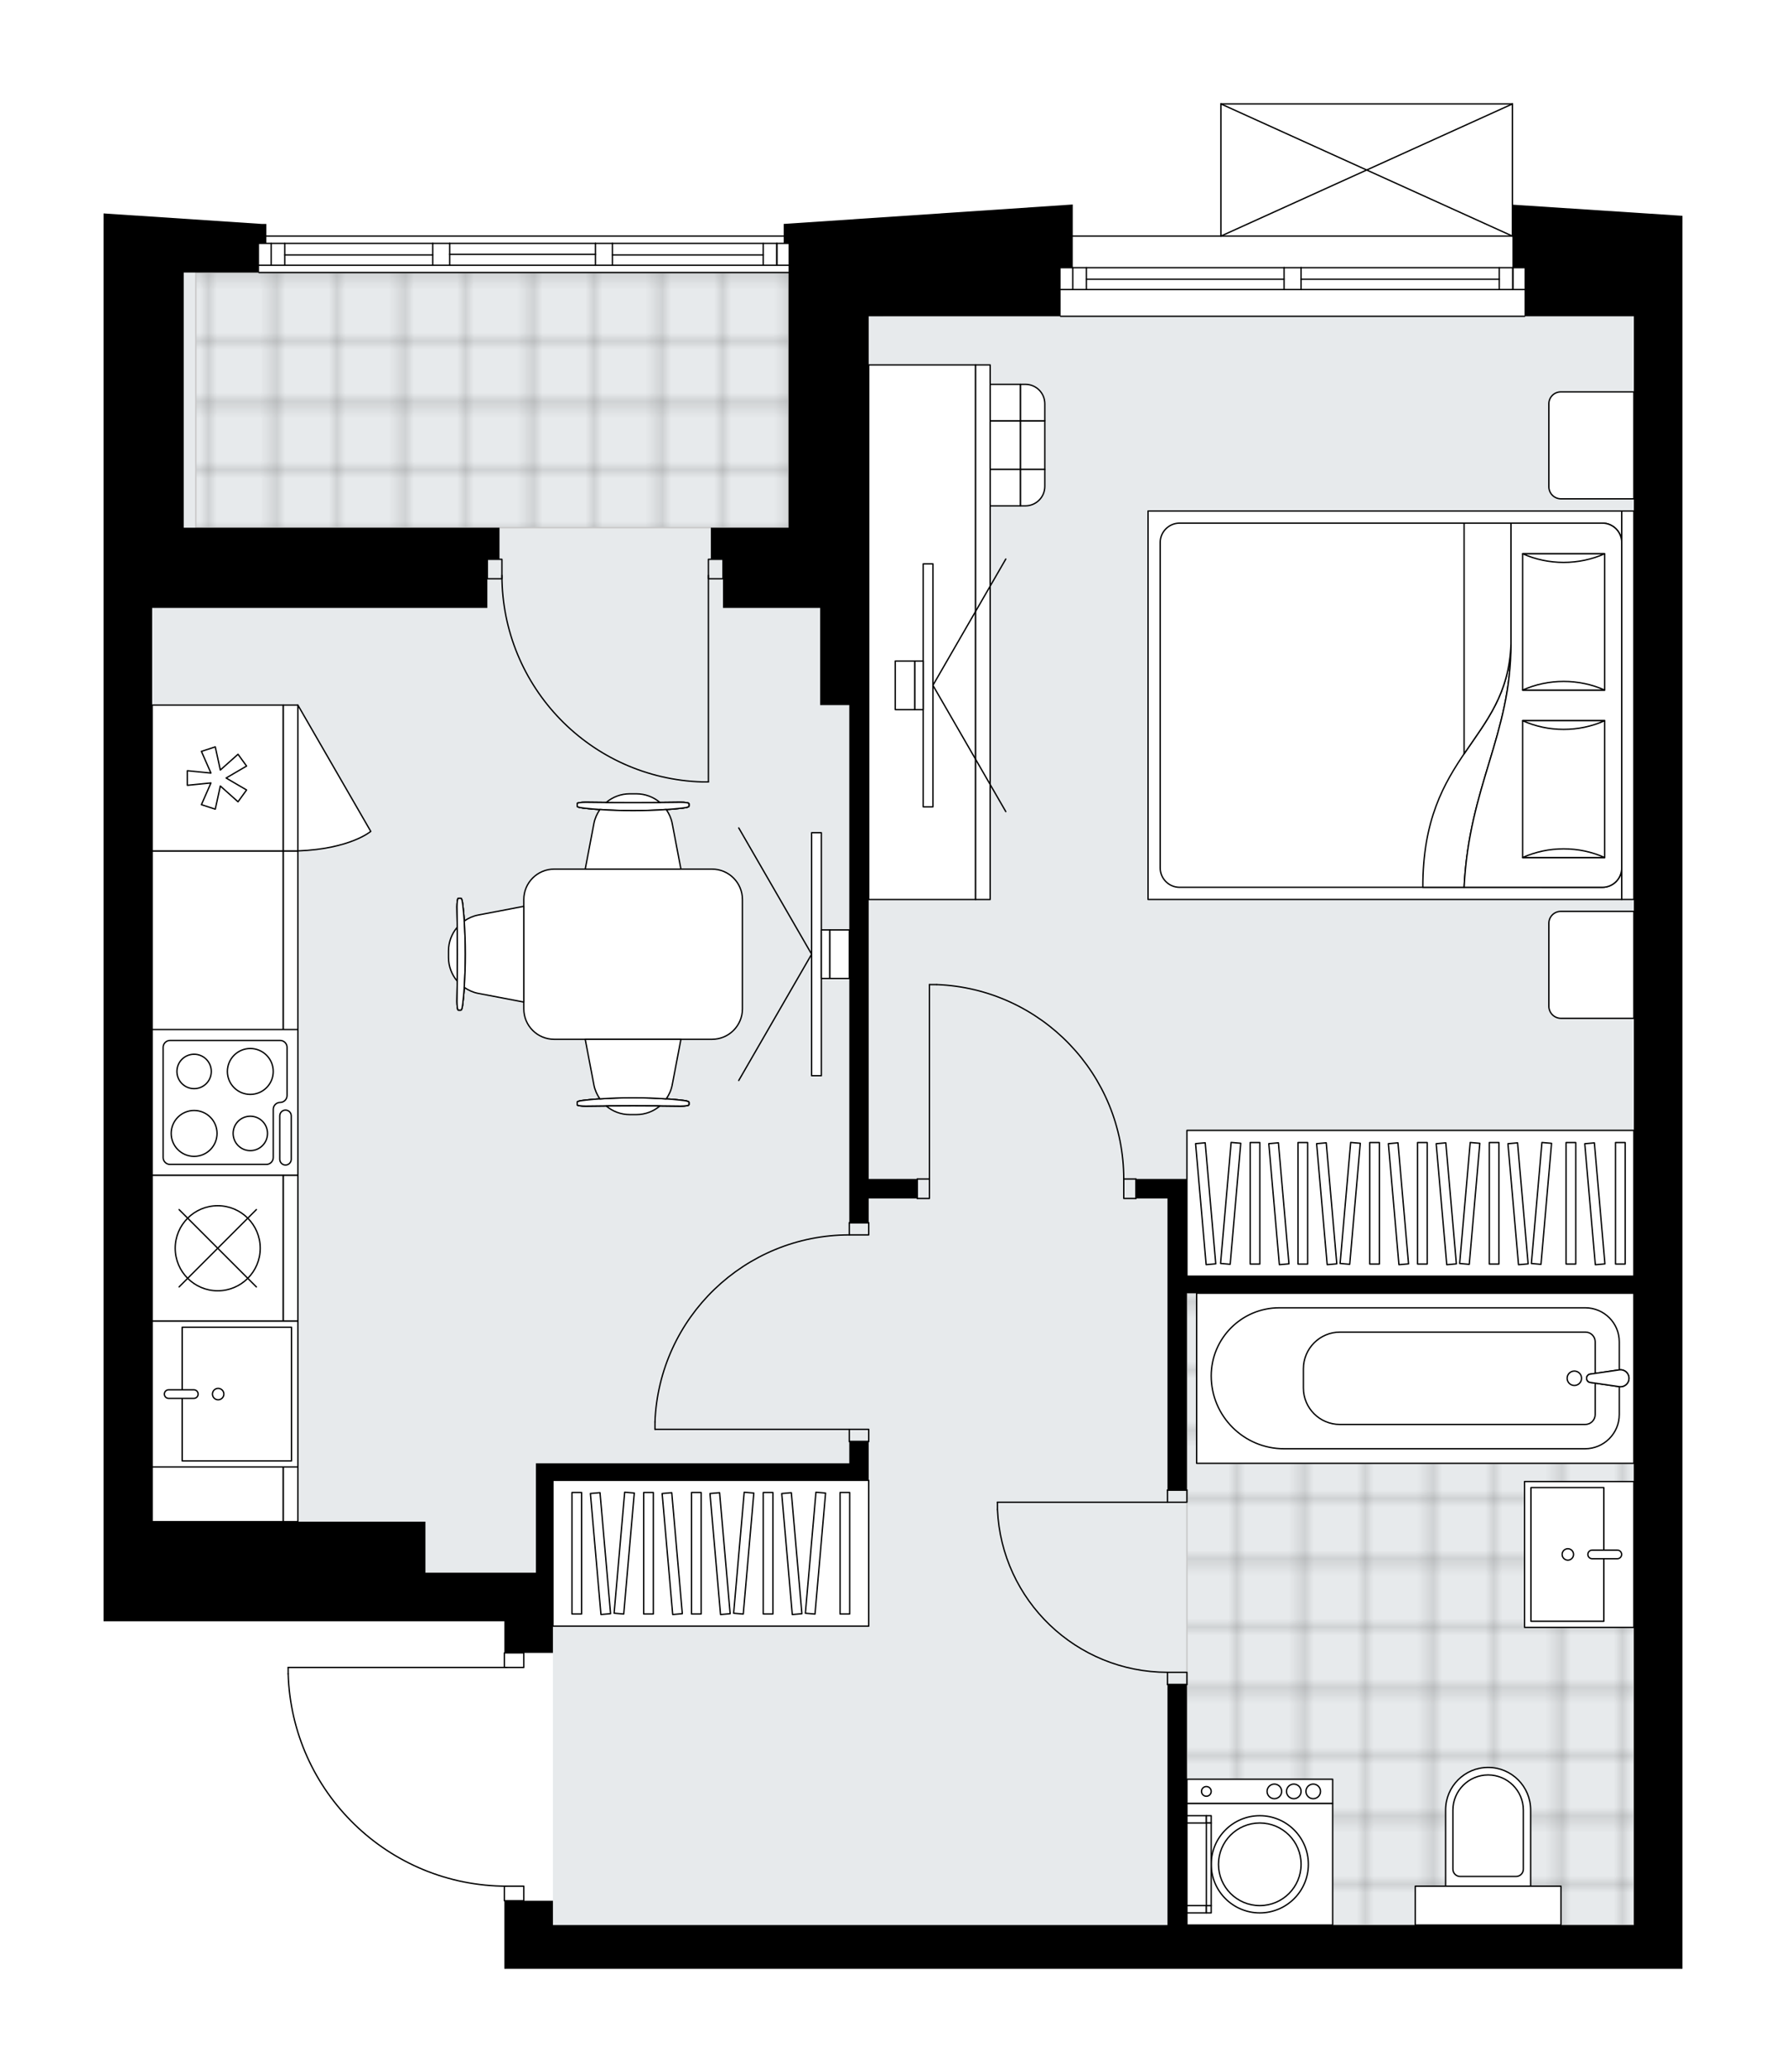 <svg xmlns="http://www.w3.org/2000/svg" xmlns:xlink="http://www.w3.org/1999/xlink" height="2000px" id="Layer_1" style="enable-background:new 0 0 1724.68 2000;" version="1.1" viewBox="0 0 1724.68 2000" width="1724.68px" x="0px" y="0px" xml:space="preserve">
<style type="text/css">
	.st0{fill:none;}
	.st1{opacity:0.25;fill:none;stroke:#070606;stroke-width:0.4;stroke-miterlimit:10;}
	.st2{fill:#FFFFFF;}
	.st3{fill:#E7EAEC;}
	.st4{fill:url(#SVGID_1_);stroke:#C8C8C8;stroke-width:1.3;stroke-miterlimit:10;}
	
		.st5{fill:url(#SVGID_00000023997232942594355080000015100971666240182973_);stroke:#C8C8C8;stroke-width:1.3;stroke-miterlimit:10;}
	.st6{fill:none;stroke:#000000;stroke-width:1.3;stroke-linecap:round;stroke-linejoin:round;stroke-miterlimit:10;}
	.st7{fill:#FFFFFF;stroke:#000000;stroke-width:1.3;stroke-linecap:round;stroke-linejoin:round;stroke-miterlimit:10;}
	.st8{font-family:'Arial-BoldMT','Arial'; font-weight:bold;}
	.st9{font-size:122.942px;}
	.st10{font-size:104.027px;}
	.st11{font-family: 'ArialMT','Arial';}
	.st12{font-size:40px;}
</style>
<pattern height="14.57" id="New_Pattern_Swatch_2" patternUnits="userSpaceOnUse" style="overflow:visible;" viewBox="7.49 -22.06 14.57 14.57" width="14.57" x="-137.53" y="-0.36">
	<g>
		<rect class="st0" height="14.57" width="14.57" x="7.49" y="-22.06" />
		<g>
			<rect class="st1" height="7.29" width="7.29" x="14.77" y="-7.49" />
		</g>
		<g>
			<rect class="st1" height="7.29" width="7.29" x="0.2" y="-7.49" />
		</g>
		<g>
			<rect class="st1" height="7.29" width="7.29" x="22.06" y="-14.77" />
		</g>
		<g>
			<rect class="st1" height="7.29" width="7.29" x="7.49" y="-14.77" />
			<rect class="st1" height="7.29" width="7.29" x="14.77" y="-22.06" />
		</g>
		<g>
			<rect class="st1" height="7.29" width="7.29" x="0.2" y="-22.06" />
		</g>
		<g>
			<rect class="st1" height="7.29" width="7.29" x="22.06" y="-29.35" />
		</g>
		<g>
			<rect class="st1" height="7.29" width="7.29" x="7.49" y="-29.35" />
		</g>
	</g>
</pattern>
<path class="st2" d="M1624.67,216.15v29.91h0v42.75h0V1603.6v0v254.5v42.22H810.74h-323.7v-42.22v-22.81  c-0.36,0-0.65-0.29-0.65-0.65v-13.46c-54.29-0.76-105.52-21.93-144.55-59.82c-39.75-38.6-62.55-90.35-64.19-145.74  c0,0,0-0.01,0-0.01c0,0,0-0.01,0-0.01v-6.15c0-0.36,0.29-0.65,0.65-0.65h208.09v-13.42c0-0.36,0.29-0.65,0.65-0.65v-29.84h-76.23  H146.92h-46.91V680.59v-93.83h0V305.29h0v-46.91h0v-42.22h0.01V206l152.47,10.15h4.69v11.08h499.62v-11.08l279.13-18.77v18.77v11.08  h142.43V100.33c0,0,0-0.01,0-0.01c0-0.04,0.02-0.07,0.02-0.11c0.01-0.05,0.01-0.1,0.03-0.14c0,0,0,0,0-0.01  c0.01-0.02,0.03-0.04,0.04-0.06c0.03-0.05,0.06-0.1,0.1-0.14c0.03-0.03,0.06-0.04,0.09-0.06c0.04-0.03,0.07-0.06,0.12-0.07  c0.04-0.02,0.09-0.02,0.14-0.03c0.03-0.01,0.07-0.02,0.1-0.02h281.48c0.03,0,0.06,0.01,0.09,0.02c0.05,0.01,0.1,0.01,0.14,0.03  c0.04,0.02,0.08,0.05,0.12,0.07c0.03,0.02,0.07,0.04,0.09,0.06c0.04,0.04,0.07,0.09,0.1,0.14c0.01,0.02,0.03,0.04,0.04,0.06  c0,0,0,0,0,0.01c0.02,0.04,0.02,0.09,0.03,0.14c0.01,0.04,0.02,0.07,0.02,0.11c0,0,0,0.01,0,0.01v97.26l163.54,10.72L1624.67,216.15  L1624.67,216.15z" id="background" />
<g id="floor">
	<polygon class="st3" points="852.96,305.29 852.96,263.07 123.47,263.07 123.47,305.29 123.47,1517.98 533.95,1517.98    533.95,1858.1 1601.22,1858.1 1601.22,1517.98 1601.22,305.29  " />
	
		<pattern id="SVGID_1_" patternTransform="matrix(0 8.275 -8.275 0 -50506.449 52792.797)" xlink:href="#New_Pattern_Swatch_2">
	</pattern>
	<rect class="st4" height="246.29" width="572.34" x="189.14" y="263.07" />
	
		<pattern id="SVGID_00000126300102235514358220000017126056352727365793_" patternTransform="matrix(0 8.275 -8.275 0 -50506.449 52792.797)" xlink:href="#New_Pattern_Swatch_2">
	</pattern>
	
		<rect height="609.87" style="fill:url(#SVGID_00000126300102235514358220000017126056352727365793_);stroke:#C8C8C8;stroke-width:1.3;stroke-miterlimit:10;" width="431.6" x="1146.17" y="1248.24" />
	<g id="LWPOLYLINE_00000166647770726911612030000001745820495924199327_">
		<rect class="st6" height="11.73" width="18.77" x="1127.4" y="1438.23" />
	</g>
	<g id="LWPOLYLINE_00000060028238686443783390000008203854895168650624_">
		<rect class="st6" height="11.73" width="18.77" x="1127.4" y="1614.16" />
	</g>
	<g id="LINE_00000053540574101536743870000002517711319019160739_">
		<line class="st6" x1="1127.4" x2="1146.17" y1="1438.23" y2="1438.23" />
	</g>
	<g id="LINE_00000047023019767944671760000017815794692899183800_">
		<line class="st6" x1="1127.4" x2="1146.17" y1="1625.88" y2="1625.88" />
	</g>
	<g id="LINE_00000093892782677335428480000007508729719037187500_">
		<line class="st6" x1="1127.4" x2="963.21" y1="1449.96" y2="1449.96" />
	</g>
	<g id="ARC_00000052821628403695462320000012783809436296407223_">
		<path class="st6" d="M1127.4,1614.16c-87.95-0.06-160.29-69.3-164.2-157.16" />
	</g>
	<g id="LINE_00000136374533247615674360000017210539453099412921_">
		<line class="st6" x1="963.21" x2="963.21" y1="1449.96" y2="1457" />
	</g>
	<g id="LWPOLYLINE_00000124161590127474412310000013277622207895653276_">
		<rect class="st6" height="18.77" width="11.73" x="885.8" y="1137.99" />
	</g>
	<g id="LWPOLYLINE_00000091729674894940543700000000708210661398310325_">
		<rect class="st6" height="18.77" width="11.73" x="1085.18" y="1137.99" />
	</g>
	<g id="LINE_00000029047529697462064520000004235705655717855106_">
		<line class="st6" x1="885.8" x2="885.8" y1="1137.99" y2="1156.76" />
	</g>
	<g id="LINE_00000075147387974139750180000012089032984155973506_">
		<line class="st6" x1="1096.91" x2="1096.91" y1="1137.99" y2="1156.76" />
	</g>
	<g id="LINE_00000152254224773716688240000000227950842335256707_">
		<line class="st6" x1="897.53" x2="897.53" y1="1137.99" y2="950.34" />
	</g>
	<g id="LINE_00000174584661892747704650000007671928018758387377_">
		<line class="st6" x1="904.56" x2="897.53" y1="950.34" y2="950.34" />
	</g>
	<g id="ARC_00000180344411069499443420000012591423231993061022_">
		<path class="st6" d="M904.56,950.34c100.83,3.91,180.56,86.75,180.61,187.65" />
	</g>
	<g id="LWPOLYLINE_00000111883364020888212680000005237001448576617142_">
		<rect class="st6" height="11.73" width="18.77" x="820.12" y="1379.59" />
	</g>
	<g id="LWPOLYLINE_00000023995596497061648310000012595864943957921193_">
		<rect class="st6" height="11.73" width="18.77" x="820.12" y="1180.21" />
	</g>
	<g id="LINE_00000046310898411000604140000003752049710229487544_">
		<line class="st6" x1="820.12" x2="838.89" y1="1391.32" y2="1391.32" />
	</g>
	<g id="LINE_00000000208833858242536710000003667758268812796054_">
		<line class="st6" x1="820.12" x2="838.89" y1="1180.21" y2="1180.21" />
	</g>
	<g id="LINE_00000117670455867126703480000011282604443693094320_">
		<line class="st6" x1="820.12" x2="632.47" y1="1379.59" y2="1379.59" />
	</g>
	<g id="LINE_00000090985842509205845640000007350278320203584949_">
		<line class="st6" x1="632.47" x2="632.47" y1="1372.56" y2="1379.59" />
	</g>
	<g id="ARC_00000040553022698961525860000001521415495777245112_">
		<path class="st6" d="M632.47,1372.56c3.91-100.83,86.75-180.56,187.65-180.61" />
	</g>
	<g id="LWPOLYLINE_00000116944377320512411520000017524309210457843892_">
		<rect class="st6" height="14.07" width="18.77" x="487.04" y="1820.57" />
	</g>
	<g id="LWPOLYLINE_00000035490467983612485240000016539948707884647308_">
		<rect class="st6" height="14.07" width="18.77" x="487.04" y="1595.39" />
	</g>
	<g id="LWPOLYLINE_00000137827811642390625140000007297499061863490723_">
		<path class="st6" d="M278.3,1615.61c3.38,114.16,96.9,204.95,211.11,204.96" />
	</g>
	<g id="LINE_00000111192549013833506460000000128682225819201700_">
		<line class="st6" x1="489.41" x2="278.3" y1="1609.47" y2="1609.47" />
	</g>
	<g id="LINE_00000028310221378228622870000005542375269783390118_">
		<line class="st6" x1="278.3" x2="278.3" y1="1609.47" y2="1615.61" />
	</g>
	<g id="LWPOLYLINE_00000119829907369582150930000008008537392979908480_">
		<rect class="st6" height="18.77" width="14.07" x="470.62" y="539.85" />
	</g>
	<g id="LWPOLYLINE_00000126310247049961960550000010065295560946372798_">
		<rect class="st6" height="18.77" width="14.07" x="684.07" y="539.85" />
	</g>
	<g id="LWPOLYLINE_00000136408057969476914100000006673129597908570524_">
		<path class="st6" d="M678.27,754.72c-107.82-3.19-193.57-91.51-193.57-199.38" />
	</g>
	<g id="LINE_00000124882579498127071630000016964095270511837858_">
		<line class="st6" x1="684.07" x2="684.07" y1="555.34" y2="754.72" />
	</g>
	<g id="LINE_00000145036387220102226310000009614151498763217846_">
		<line class="st6" x1="684.07" x2="678.27" y1="754.72" y2="754.72" />
	</g>
	<g id="LINE_00000155125339295291244130000016269711336205300650_">
		<line class="st6" x1="1472.21" x2="1024.19" y1="305.29" y2="305.29" />
	</g>
	<g id="LINE_00000039108158831304655050000016941511701103877776_">
		<line class="st6" x1="1024.19" x2="1239.99" y1="258.37" y2="258.37" />
	</g>
	<g id="LINE_00000180348420733313606300000018108412422395319713_">
		<line class="st6" x1="1256.41" x2="1472.21" y1="258.37" y2="258.37" />
	</g>
	<g id="LINE_00000036946871422909757440000000743433030717609620_">
		<line class="st6" x1="1460.9" x2="1460.9" y1="279.49" y2="258.37" />
	</g>
	<g id="LINE_00000065037160425247257410000009363288581533730738_">
		<line class="st6" x1="1035.92" x2="1035.92" y1="279.49" y2="258.37" />
	</g>
	<g id="LINE_00000017514313513490925370000011977122283492760742_">
		<line class="st6" x1="1024.19" x2="1239.99" y1="279.49" y2="279.49" />
	</g>
	<g id="LINE_00000005266429074743896790000013205627041041359262_">
		<line class="st6" x1="1256.41" x2="1472.21" y1="279.49" y2="279.49" />
	</g>
	<g id="LINE_00000049207626064543000090000011910024372647699896_">
		<line class="st6" x1="1256.41" x2="1447.77" y1="269.52" y2="269.52" />
	</g>
	<g id="LINE_00000115496747699062384170000010970212858889672627_">
		<line class="st6" x1="1049.06" x2="1239.99" y1="269.52" y2="269.52" />
	</g>
	<g id="LINE_00000155107970703086362580000008529252903020530875_">
		<line class="st6" x1="1049.06" x2="1049.06" y1="258.37" y2="279.49" />
	</g>
	<g id="LINE_00000107579384693826742840000013071382381744214439_">
		<line class="st6" x1="1460.9" x2="1460.9" y1="279.49" y2="258.37" />
	</g>
	<g id="LINE_00000098215621923921674310000014491062975657495209_">
		<line class="st6" x1="1447.77" x2="1447.77" y1="258.37" y2="279.49" />
	</g>
	<g id="LINE_00000147902837003308974130000003239083767188908953_">
		<line class="st6" x1="1239.99" x2="1239.99" y1="279.49" y2="258.37" />
	</g>
	<g id="LINE_00000101095352486594335560000018094926326583587257_">
		<line class="st6" x1="1239.99" x2="1256.41" y1="258.37" y2="258.37" />
	</g>
	<g id="LINE_00000062170502707744633140000016007218795424932514_">
		<line class="st6" x1="1256.41" x2="1256.41" y1="258.37" y2="279.49" />
	</g>
	<g id="LINE_00000048502028104612966230000013013665475822854537_">
		<line class="st6" x1="1256.41" x2="1239.99" y1="279.49" y2="279.49" />
	</g>
	<g id="LINE_00000021113437868166291160000012754038040314801547_">
		<line class="st6" x1="1024.19" x2="1472.21" y1="227.88" y2="227.88" />
	</g>
	<g id="LINE_00000044171956905507679040000001051940459757011636_">
		<line class="st6" x1="761.48" x2="250.13" y1="263.07" y2="263.07" />
	</g>
	<g id="LINE_00000069386292686000681940000010839255593320521645_">
		<line class="st6" x1="750.17" x2="750.17" y1="256.03" y2="234.92" />
	</g>
	<g id="LINE_00000018237056868891995730000007263365978093124778_">
		<line class="st6" x1="261.86" x2="261.86" y1="256.03" y2="234.92" />
	</g>
	<g id="LINE_00000054944090148908230780000017864792036464698551_">
		<line class="st6" x1="591.42" x2="737.04" y1="246.06" y2="246.06" />
	</g>
	<g id="LINE_00000004544307307863754770000006244749910418552960_">
		<line class="st6" x1="274.99" x2="417.84" y1="246.06" y2="246.06" />
	</g>
	<g id="LINE_00000065049554538490081350000009527056707437442210_">
		<line class="st6" x1="274.99" x2="274.99" y1="234.92" y2="256.03" />
	</g>
	<g id="LINE_00000087407336979181822470000016626639024094109089_">
		<line class="st6" x1="750.17" x2="750.17" y1="256.03" y2="234.92" />
	</g>
	<g id="LINE_00000083804779698610758550000017855612441223793543_">
		<line class="st6" x1="737.04" x2="737.04" y1="234.92" y2="256.03" />
	</g>
	<g id="LINE_00000000203817501272561490000015646906389912712632_">
		<line class="st6" x1="575" x2="575" y1="256.03" y2="234.92" />
	</g>
	<g id="LINE_00000052081893468062376350000017062157823594938558_">
		<line class="st6" x1="575" x2="591.42" y1="234.92" y2="234.92" />
	</g>
	<g id="LINE_00000020372524392751405890000009447607997100023225_">
		<line class="st6" x1="591.42" x2="591.42" y1="234.92" y2="256.03" />
	</g>
	<g id="LINE_00000041993442383921402040000003525190792811288229_">
		<line class="st6" x1="591.42" x2="575" y1="256.03" y2="256.03" />
	</g>
	<g id="LINE_00000041260262800954218790000015244492293100999610_">
		<line class="st6" x1="250.13" x2="761.48" y1="227.88" y2="227.88" />
	</g>
	<g id="LINE_00000017513593953110989430000015494097244080479656_">
		<line class="st6" x1="417.84" x2="417.84" y1="256.03" y2="234.92" />
	</g>
	<g id="LINE_00000050646905446430373460000011606139060891014565_">
		<line class="st6" x1="417.84" x2="434.26" y1="234.92" y2="234.92" />
	</g>
	<g id="LINE_00000179648492270273383900000008729829693804592574_">
		<line class="st6" x1="434.26" x2="434.26" y1="234.92" y2="256.03" />
	</g>
	<g id="LINE_00000080202822370216768280000003331140001206744739_">
		<line class="st6" x1="434.26" x2="417.84" y1="256.03" y2="256.03" />
	</g>
	<g id="LINE_00000086688161639200155660000007200550265754803353_">
		<line class="st6" x1="434.26" x2="575" y1="245.47" y2="245.47" />
	</g>
	<g id="LWPOLYLINE_00000122703225037875070620000006622501007306913417_">
		<line class="st6" x1="417.84" x2="250.13" y1="256.03" y2="256.03" />
	</g>
	<g id="LWPOLYLINE_00000005953341101491479960000011227246649691238323_">
		<line class="st6" x1="434.26" x2="575" y1="256.03" y2="256.03" />
	</g>
	<g id="LWPOLYLINE_00000075121573423550569350000009837762570985075078_">
		<line class="st6" x1="591.42" x2="761.48" y1="256.03" y2="256.03" />
	</g>
	<g id="LWPOLYLINE_00000036946636470460879000000002020692380363592878_">
		<line class="st6" x1="417.84" x2="250.13" y1="234.92" y2="234.92" />
	</g>
	<g id="LWPOLYLINE_00000102521558802610197320000010422593286397659286_">
		<line class="st6" x1="434.26" x2="575" y1="234.92" y2="234.92" />
	</g>
	<g id="LWPOLYLINE_00000079461674215644112290000007904761816989492099_">
		<line class="st6" x1="591.42" x2="761.48" y1="234.92" y2="234.92" />
	</g>
	<g id="LINE_00000135662395852787638470000006318659754365713305_">
		<line class="st6" x1="1179.01" x2="1460.48" y1="100.32" y2="100.32" />
	</g>
	<g id="LINE_00000124153389337796888820000003412928777828235153_">
		<line class="st6" x1="1460.48" x2="1460.48" y1="100.32" y2="227.88" />
	</g>
	<g id="LINE_00000024693904997521592020000002514460880538455431_">
		<line class="st6" x1="1179.01" x2="1179.01" y1="227.88" y2="100.32" />
	</g>
	<g id="LWPOLYLINE_00000013184410718028362180000000928201775077370773_">
		<line class="st6" x1="1460.48" x2="1179.01" y1="227.88" y2="100.32" />
	</g>
	<g id="LWPOLYLINE_00000080169553321541655660000000587948859085951658_">
		<line class="st6" x1="1179.01" x2="1460.48" y1="227.88" y2="100.32" />
	</g>
	<g>
		<polygon points="698.15,586.76 761.48,586.76 791.97,586.76 791.97,680.59 820.12,680.59 820.12,1180.21 838.89,1180.21     838.89,1156.76 885.8,1156.76 885.8,1137.99 838.89,1137.99 838.89,680.59 838.89,586.76 838.89,305.29 1024.19,305.29     1024.19,258.37 1035.92,258.37 1035.92,216.15 1035.92,197.39 756.79,216.15 756.79,234.92 761.48,234.92 761.48,258.37     761.48,509.36 698.15,509.36 686.42,509.36 686.42,539.85 698.15,539.85   " />
		<polygon points="1624.67,288.81 1624.67,246.06 1624.67,246.06 1624.67,216.15 1624.68,216.15 1624.68,208.31 1460.48,197.55     1460.48,216.15 1460.48,216.15 1460.48,258.37 1472.21,258.37 1472.21,305.29 1577.76,305.29 1577.76,1231.82 1146.17,1231.82     1146.17,1137.99 1127.4,1137.99 1096.91,1137.99 1096.91,1156.76 1127.4,1156.76 1127.4,1438.23 1146.17,1438.23 1146.17,1248.24     1577.76,1248.24 1577.76,1603.6 1577.76,1603.6 1577.76,1858.1 1146.17,1858.1 1146.17,1625.88 1127.4,1625.88 1127.4,1858.1     810.74,1858.1 533.95,1858.1 533.95,1834.65 487.04,1834.65 487.04,1858.1 487.04,1900.32 810.74,1900.32 1624.68,1900.32     1624.68,1858.1 1624.68,1603.6 1624.68,1603.6 1624.68,288.81   " />
		<path d="M487.04,1595.39h46.91v-30.49v-46.91v-89.13h304.93v-16.42v-21.11h-18.77v21.11H533.95h-16.42v105.55H410.81v-49.26    H146.92V680.59v-93.83h30.49h293.21v-46.91h11.73v-30.49h-11.73H177.42V291.6h0v-28.54h72.72v-28.15h7.04v-18.77h-4.69L100.01,206    v10.15H100v42.22h0v46.91h0v281.48h0v93.83v884.31h46.91h263.88h76.23V1595.39z M250.13,216.15L250.13,216.15l-72.72,0v0H250.13z" />
	</g>
</g>
<g id="mebel">
	<g>
		<path class="st7" d="M1495.67,389.78v79.97c0,6.48,5.25,11.73,11.73,11.73h70.37V378.27h-70.59    C1500.82,378.27,1495.67,383.42,1495.67,389.78z" />
		<path class="st7" d="M1495.67,891.21v79.97c0,6.48,5.25,11.73,11.73,11.73h70.37V879.7h-70.59    C1500.82,879.7,1495.67,884.86,1495.67,891.21z" />
		<g>
			
				<rect class="st7" height="11.73" transform="matrix(-1.836970e-16 1 -1 -1.836970e-16 2252.596 -891.204)" width="374.98" x="1384.41" y="674.83" />
			
				<rect class="st7" height="457.4" transform="matrix(-1.836970e-16 1 -1 -1.836970e-16 2018.032 -656.64)" width="374.98" x="1149.84" y="452" />
			<path class="st7" d="M1566.04,523.7v314c0,10.36-8.4,18.77-18.77,18.77h-408.14c-10.36,0-18.77-8.4-18.77-18.77v-314     c0-10.36,8.4-18.77,18.77-18.77h408.14C1557.63,504.93,1566.04,513.33,1566.04,523.7z" />
			<path class="st7" d="M1413.85,856.46c4.8-98.08,45.22-146.68,45.25-234.99c-3.2,94.49-85.31,104.58-85.13,234.99L1413.85,856.46z     " />
			<g>
				<path class="st7" d="M1413.85,856.46c4.8-98.08,45.22-146.68,45.25-234.99l0-116.53h88.17c10.36,0,18.77,8.4,18.77,18.77v314      c0,10.36-8.4,18.77-18.77,18.77L1413.85,856.46L1413.85,856.46z" />
			</g>
			
				<rect class="st7" height="79.21" transform="matrix(-1.836970e-16 1 -1 -1.836970e-16 2110.26 -909.693)" width="131.59" x="1444.18" y="560.68" />
			<path class="st7" d="M1470.37,666.08c24.88-11.14,54.33-11.14,79.21,0H1470.37z" />
			<path class="st7" d="M1549.58,534.49c-24.88,11.14-54.33,11.14-79.21,0H1549.58z" />
			
				<rect class="st7" height="79.21" transform="matrix(-1.836970e-16 1 -1 -1.836970e-16 2271.66 -748.294)" width="132.1" x="1443.93" y="722.08" />
			<path class="st7" d="M1470.37,827.73c24.88-11.19,54.33-11.19,79.21,0H1470.37z" />
			<path class="st7" d="M1549.58,695.63c-24.88,11.19-54.33,11.19-79.21,0L1549.58,695.63z" />
			<g>
				<path class="st7" d="M1459.1,621.47V504.93h-45.25V727.6C1435.2,696.05,1457.46,669.78,1459.1,621.47z" />
			</g>
		</g>
	</g>
	<g>
		
			<rect class="st7" height="304.93" transform="matrix(1.428815e-10 -1 1 1.428815e-10 -812.8 2185.64)" width="140.74" x="616.05" y="1346.75" />
		<g>
			
				<rect class="st7" height="9.32" transform="matrix(1.354677e-10 -1 1 1.354677e-10 -942.244 2056.196)" width="117.28" x="498.33" y="1494.56" />
			
				<rect class="st7" height="9.32" transform="matrix(1.347625e-10 -1 1 1.347625e-10 -872.971 2125.47)" width="117.28" x="567.61" y="1494.56" />
			
				<rect class="st7" height="9.32" transform="matrix(1.347625e-10 -1 1 1.347625e-10 -826.788 2171.652)" width="117.28" x="613.79" y="1494.56" />
			
				<rect class="st7" height="9.32" transform="matrix(1.339942e-10 -1 1 1.339942e-10 -757.514 2240.926)" width="117.28" x="683.06" y="1494.56" />
			
				<rect class="st7" height="9.32" transform="matrix(0.087 -0.996 0.996 0.087 -942.926 1969.417)" width="117.28" x="544.52" y="1494.56" />
			
				<rect class="st7" height="9.32" transform="matrix(0.087 -0.996 0.996 0.087 -837.532 2084.434)" width="117.28" x="659.97" y="1494.56" />
			
				<rect class="st7" height="9.32" transform="matrix(-0.087 -0.996 0.996 -0.087 -862.892 2207.745)" width="117.28" x="521.43" y="1494.56" />
			
				<rect class="st7" height="9.32" transform="matrix(-0.087 -0.996 0.996 -0.087 -787.58 2276.755)" width="117.28" x="590.7" y="1494.56" />
			
				<rect class="st7" height="9.32" transform="matrix(-0.087 -0.996 0.996 -0.087 -737.373 2322.762)" width="117.28" x="636.88" y="1494.56" />
			
				<rect class="st7" height="9.32" transform="matrix(0.087 -0.996 0.996 0.087 -774.295 2153.445)" width="117.28" x="729.25" y="1494.56" />
			
				<rect class="st7" height="9.32" transform="matrix(-0.087 -0.996 0.996 -0.087 -662.061 2391.773)" width="117.28" x="706.16" y="1494.56" />
			
				<rect class="st7" height="9.32" transform="matrix(1.347625e-10 -1 1 1.347625e-10 -683.356 2315.084)" width="117.28" x="757.22" y="1494.56" />
		</g>
	</g>
	<g>
		
			<rect class="st7" height="431.6" transform="matrix(1.439542e-10 -1 1 1.439542e-10 200.518 2523.412)" width="140.74" x="1291.6" y="945.65" />
		<g>
			
				<rect class="st7" height="9.32" transform="matrix(1.347625e-10 -1 1 1.347625e-10 50.456 2373.35)" width="117.28" x="1153.26" y="1156.79" />
			
				<rect class="st7" height="9.32" transform="matrix(1.347625e-10 -1 1 1.347625e-10 96.638 2419.533)" width="117.28" x="1199.44" y="1156.79" />
			
				<rect class="st7" height="9.32" transform="matrix(1.347625e-10 -1 1 1.347625e-10 165.912 2488.807)" width="117.28" x="1268.72" y="1156.79" />
			
				<rect class="st7" height="9.32" transform="matrix(1.347465e-10 -1 1 1.347465e-10 212.095 2534.99)" width="117.28" x="1314.9" y="1156.79" />
			
				<rect class="st7" height="9.32" transform="matrix(1.347625e-10 -1 1 1.347625e-10 281.369 2604.263)" width="117.28" x="1384.18" y="1156.79" />
			
				<rect class="st7" height="9.32" transform="matrix(0.087 -0.996 0.996 0.087 -71.828 2244.508)" width="117.28" x="1130.17" y="1156.79" />
			
				<rect class="st7" height="9.32" transform="matrix(0.087 -0.996 0.996 0.087 33.566 2359.526)" width="117.28" x="1245.63" y="1156.79" />
			
				<rect class="st7" height="9.32" transform="matrix(0.087 -0.996 0.996 0.087 138.96 2474.543)" width="117.28" x="1361.08" y="1156.79" />
			
				<rect class="st7" height="9.32" transform="matrix(-0.087 -0.996 0.996 -0.087 185.604 2492.969)" width="117.28" x="1176.35" y="1156.79" />
			
				<rect class="st7" height="9.32" transform="matrix(-0.087 -0.996 0.996 -0.087 235.811 2538.976)" width="117.28" x="1222.54" y="1156.79" />
			
				<rect class="st7" height="9.32" transform="matrix(-0.087 -0.996 0.996 -0.087 311.123 2607.986)" width="117.28" x="1291.81" y="1156.79" />
			
				<rect class="st7" height="9.32" transform="matrix(-0.087 -0.996 0.996 -0.087 361.33 2653.993)" width="117.28" x="1337.99" y="1156.79" />
			
				<rect class="st7" height="9.32" transform="matrix(0.087 -0.996 0.996 0.087 202.196 2543.553)" width="117.28" x="1430.36" y="1156.79" />
			
				<rect class="st7" height="9.32" transform="matrix(-0.087 -0.996 0.996 -0.087 436.642 2723.003)" width="117.28" x="1407.27" y="1156.79" />
			
				<rect class="st7" height="9.32" transform="matrix(-0.087 -0.996 0.996 -0.087 108.76 2422.555)" width="117.28" x="1105.67" y="1156.79" />
			
				<rect class="st7" height="9.32" transform="matrix(1.347625e-10 -1 1 1.347625e-10 355.527 2678.421)" width="117.28" x="1458.33" y="1156.79" />
			
				<rect class="st7" height="9.32" transform="matrix(1.347625e-10 -1 1 1.347625e-10 403.265 2726.159)" width="117.28" x="1506.07" y="1156.79" />
			
				<rect class="st7" height="9.32" transform="matrix(-0.087 -0.996 0.996 -0.087 517.263 2796.879)" width="117.28" x="1481.42" y="1156.79" />
		</g>
	</g>
	<g>
		
			<rect class="st7" height="126.66" transform="matrix(9.765139e-12 -1 1 9.765139e-12 -934.774 1355.283)" width="647.4" x="-113.44" y="1081.7" />
		
			<rect class="st7" height="14.07" transform="matrix(9.765139e-12 -1 1 9.765139e-12 -864.405 1425.653)" width="647.4" x="-43.07" y="1137.99" />
	</g>
	<g>
		<path class="st7" d="M687.59,1003.15H535.13c-16.19,0-29.32-13.13-29.32-29.32V868.21c0-16.19,13.13-29.32,29.32-29.32h152.47    c16.19,0,29.32,13.13,29.32,29.32v105.62C716.91,990.02,703.79,1003.15,687.59,1003.15z" />
		<g>
			<g id="LINE_00000108303678276768469470000002967009357310725039_">
				<path class="st7" d="M660.1,779.81c-28.39,3.57-69.15,3.57-97.54,0c-3.28-0.41-5.18-1.03-5.18-1.68v-0.16v-2.32      c0-0.7,3.68-1.26,8.21-1.26c30.41,0.48,61.07,0.48,91.48,0c4.53,0,8.21,0.57,8.21,1.26v2.32v0.16      C665.28,778.78,663.38,779.4,660.1,779.81z" />
			</g>
			<g id="LINE_00000016771225079280501700000008850175441833694896_">
				<path class="st7" d="M660.1,779.81c-28.39,3.57-69.15,3.57-97.54,0c-3.28-0.41-5.18-1.03-5.18-1.68v-0.16v-2.32      c0-0.7,3.68-1.26,8.21-1.26c30.41,0.48,61.07,0.48,91.48,0c4.53,0,8.21,0.57,8.21,1.26v2.32v0.16      C665.28,778.78,663.38,779.4,660.1,779.81z" />
			</g>
			<g id="LINE_00000111175829332399746910000013104155324125805953_">
				<path class="st7" d="M660.1,779.81c-28.39,3.57-69.15,3.57-97.54,0c-3.28-0.41-5.18-1.03-5.18-1.68v-0.16v-2.32      c0-0.7,3.68-1.26,8.21-1.26c30.41,0.48,61.07,0.48,91.48,0c4.53,0,8.21,0.57,8.21,1.26v2.32v0.16      C665.28,778.78,663.38,779.4,660.1,779.81z" />
			</g>
			<path class="st7" d="M637.25,774.54c-6.17-5.22-14.12-8.33-22.69-8.33h-6.47c-8.58,0-16.52,3.12-22.69,8.33     C602.69,774.69,619.97,774.69,637.25,774.54z" />
			<path class="st7" d="M657.54,838.89l-8.41-44.09c-0.95-4.98-3.02-9.48-5.78-13.43c-20.35,1.44-43.68,1.44-64.03,0     c-2.76,3.95-4.83,8.45-5.78,13.43l-8.41,44.09H657.54z" />
		</g>
		<g>
			<g id="LINE_00000103951373376272705620000001382507198840817074_">
				<path class="st7" d="M446.72,872.25c3.57,28.39,3.57,69.15,0,97.54c-0.41,3.28-1.03,5.18-1.68,5.18h-0.16h-2.32      c-0.7,0-1.26-3.68-1.26-8.21c0.48-30.41,0.48-61.07,0-91.48c0-4.53,0.57-8.21,1.26-8.21h2.32h0.16      C445.69,867.07,446.31,868.97,446.72,872.25z" />
			</g>
			<g id="LINE_00000113338903365640782880000010811621911211930285_">
				<path class="st7" d="M446.72,872.25c3.57,28.39,3.57,69.15,0,97.54c-0.41,3.28-1.03,5.18-1.68,5.18h-0.16h-2.32      c-0.7,0-1.26-3.68-1.26-8.21c0.48-30.41,0.48-61.07,0-91.48c0-4.53,0.57-8.21,1.26-8.21h2.32h0.16      C445.69,867.07,446.31,868.97,446.72,872.25z" />
			</g>
			<g id="LINE_00000083050940810467678760000012570208270575861385_">
				<path class="st7" d="M446.72,872.25c3.57,28.39,3.57,69.15,0,97.54c-0.41,3.28-1.03,5.18-1.68,5.18h-0.16h-2.32      c-0.7,0-1.26-3.68-1.26-8.21c0.48-30.41,0.48-61.07,0-91.48c0-4.53,0.57-8.21,1.26-8.21h2.32h0.16      C445.69,867.07,446.31,868.97,446.72,872.25z" />
			</g>
			<path class="st7" d="M441.46,895.09c-5.22,6.17-8.33,14.12-8.33,22.69v6.47c0,8.58,3.12,16.52,8.33,22.69     C441.61,929.66,441.61,912.38,441.46,895.09z" />
			<path class="st7" d="M505.81,874.81l-44.09,8.41c-4.98,0.95-9.48,3.02-13.43,5.78c1.44,20.35,1.44,43.68,0,64.03     c3.95,2.76,8.45,4.83,13.43,5.78l44.09,8.41V874.81z" />
		</g>
		<g>
			<g id="LINE_00000109031970766850088760000003933166624864866211_">
				<path class="st7" d="M562.56,1062.23c28.39-3.57,69.15-3.57,97.54,0c3.28,0.41,5.18,1.03,5.18,1.68v0.16v2.32      c0,0.7-3.68,1.26-8.21,1.26c-30.41-0.48-61.07-0.48-91.48,0c-4.53,0-8.21-0.57-8.21-1.26v-2.32v-0.16      C557.38,1063.26,559.28,1062.64,562.56,1062.23z" />
			</g>
			<g id="LINE_00000134248490305606154430000008735715125123197348_">
				<path class="st7" d="M562.56,1062.23c28.39-3.57,69.15-3.57,97.54,0c3.28,0.41,5.18,1.03,5.18,1.68v0.16v2.32      c0,0.7-3.68,1.26-8.21,1.26c-30.41-0.48-61.07-0.48-91.48,0c-4.53,0-8.21-0.57-8.21-1.26v-2.32v-0.16      C557.38,1063.26,559.28,1062.64,562.56,1062.23z" />
			</g>
			<g id="LINE_00000179617859233430913090000005090466265206574516_">
				<path class="st7" d="M562.56,1062.23c28.39-3.57,69.15-3.57,97.54,0c3.28,0.41,5.18,1.03,5.18,1.68v0.16v2.32      c0,0.7-3.68,1.26-8.21,1.26c-30.41-0.48-61.07-0.48-91.48,0c-4.53,0-8.21-0.57-8.21-1.26v-2.32v-0.16      C557.38,1063.26,559.28,1062.64,562.56,1062.23z" />
			</g>
			<path class="st7" d="M585.4,1067.5c6.17,5.22,14.12,8.33,22.69,8.33h6.47c8.58,0,16.52-3.12,22.69-8.33     C619.97,1067.34,602.69,1067.34,585.4,1067.5z" />
			<path class="st7" d="M565.12,1003.15l8.41,44.09c0.95,4.98,3.02,9.48,5.78,13.43c20.35-1.44,43.68-1.44,64.03,0     c2.76-3.95,4.83-8.45,5.78-13.43l8.41-44.09H565.12z" />
		</g>
	</g>
	<g>
		
			<rect class="st7" height="140.74" transform="matrix(4.491946e-11 -1 1 4.491946e-11 -846.807 1281.389)" width="140.74" x="146.92" y="993.73" />
		<path class="st7" d="M164.19,1123.91h93.04c3.67,0,6.65-2.98,6.65-6.65v-46.52c0-3.67,2.98-6.65,6.65-6.65l0,0    c3.67,0,6.65-2.98,6.65-6.65v-46.52c0-3.67-2.98-6.65-6.65-6.65H164.19c-3.67,0-6.65,2.98-6.65,6.65v106.34    C157.54,1120.94,160.52,1123.91,164.19,1123.91z" />
		<path class="st7" d="M281.24,1077.03v41.93c0,3.06-2.48,5.54-5.54,5.54l0,0c-3.06,0-5.54-2.48-5.54-5.54v-41.93    c0-3.06,2.48-5.54,5.54-5.54l0,0C278.76,1071.49,281.24,1073.97,281.24,1077.03z" />
		<circle class="st7" cx="187.45" cy="1094.01" r="22.15" />
		<circle class="st7" cx="241.72" cy="1034.19" r="22.15" />
		<circle class="st7" cx="241.72" cy="1094.01" r="16.61" />
		<circle class="st7" cx="187.45" cy="1034.19" r="16.61" />
	</g>
	<g>
		
			<rect class="st7" height="126.66" transform="matrix(4.491946e-11 -1 1 4.491946e-11 -994.583 1415.091)" width="140.74" x="139.88" y="1141.5" />
		
			<rect class="st7" height="14.07" transform="matrix(4.491946e-11 -1 1 4.491946e-11 -924.213 1485.46)" width="140.74" x="210.25" y="1197.8" />
		<circle class="st7" cx="210.25" cy="1204.84" r="41.05" />
		<line class="st7" x1="172.94" x2="247.57" y1="1167.52" y2="1242.16" />
		<line class="st7" x1="247.57" x2="172.94" y1="1167.52" y2="1242.16" />
	</g>
	<g>
		
			<rect class="st7" height="126.66" transform="matrix(4.491946e-11 -1 1 4.491946e-11 -540.706 961.214)" width="140.74" x="139.88" y="687.63" />
		
			<rect class="st7" height="14.07" transform="matrix(4.491946e-11 -1 1 4.491946e-11 -470.336 1031.583)" width="140.74" x="210.25" y="743.92" />
		<polygon class="st7" points="203.7,755.72 180.93,758 180.93,743.92 203.7,746.2 194.5,725.25 207.89,720.9 212.76,743.26     229.84,728.03 238.11,739.42 218.35,750.96 238.11,762.5 229.84,773.89 212.76,758.66 207.89,781.02 194.5,776.67   " />
		<path class="st7" d="M287.66,680.59l70.37,121.88c0,0-19.81,16.98-70.37,18.86V680.59z" />
	</g>
	<g>
		
			<rect class="st7" height="140.74" transform="matrix(4.491613e-11 -1 1 4.491613e-11 -1128.289 1562.871)" width="140.75" x="146.92" y="1275.21" />
		
			<rect class="st7" height="105.55" transform="matrix(4.492146e-11 -1 1 4.492146e-11 -1116.897 1574.312)" width="129.01" x="164.2" y="1292.83" />
		<path class="st7" d="M191.34,1345.6L191.34,1345.6c0,2.29-1.86,4.15-4.15,4.15h-24.32c-2.29,0-4.15-1.86-4.15-4.15l0,0    c0-2.29,1.86-4.15,4.15-4.15h24.32C189.48,1341.46,191.34,1343.31,191.34,1345.6z" />
		<circle class="st7" cx="210.66" cy="1345.6" r="5.51" />
	</g>
	<g>
		
			<rect class="st7" height="422.22" transform="matrix(-1.836970e-16 1 -1 -1.836970e-16 2696.99 -36.323)" width="164.2" x="1284.56" y="1119.23" />
		<g id="ARC_00000114789211119438979440000001308977000093970074_">
			<path class="st7" d="M1563.7,1322.23c0.78-0.11,1.58-0.11,2.36,0c4.47,0.65,7.57,4.81,6.92,9.28c-0.65,4.47-4.81,7.57-9.28,6.92     l-28.64-4.18c-1.32-0.39-2.36-1.43-2.75-2.75c-0.65-2.17,0.59-4.45,2.75-5.09L1563.7,1322.23z" />
		</g>
		<path class="st7" d="M1563.69,1365.28v-26.84l-28.63-4.18c-1.32-0.39-2.36-1.43-2.75-2.75c-0.65-2.17,0.59-4.45,2.75-5.09    l28.63-4.18v-27.08c0-18.14-14.7-32.84-32.84-32.84h-295.5c-36.3,0-65.73,29.43-65.73,65.73c0,38.84,31.48,70.32,70.32,70.32    h290.67C1548.88,1398.36,1563.69,1383.55,1563.69,1365.28z" />
		<path class="st7" d="M1540.4,1365.35v-30.32l-5.34-0.78c-1.32-0.39-2.36-1.43-2.75-2.75c-0.65-2.17,0.59-4.45,2.75-5.09l5.34-0.78    v-30.48c0-5.18-4.2-9.38-9.38-9.38h-236.97c-19.55,0-35.4,15.85-35.4,35.4v18.55c0,19.43,15.75,35.18,35.18,35.18h237.02    C1536.13,1374.9,1540.4,1370.63,1540.4,1365.35z" />
		<g id="ARC_00000014617530644571451380000002824552944856937344_">
			<path class="st7" d="M1563.7,1322.23c0.78-0.11,1.58-0.11,2.36,0c4.47,0.65,7.57,4.81,6.92,9.28c-0.65,4.47-4.81,7.57-9.28,6.92     l-28.64-4.18c-1.32-0.39-2.36-1.43-2.75-2.75c-0.65-2.17,0.59-4.45,2.75-5.09L1563.7,1322.23z" />
		</g>
		<circle class="st7" cx="1520.3" cy="1330.33" r="6.96" />
	</g>
	<g>
		<path class="st7" d="M1437.03,1705.95L1437.03,1705.95c22.67,0,41.05,18.38,41.05,41.05v73.58h-82.1V1747    C1395.98,1724.33,1414.36,1705.95,1437.03,1705.95z" />
		
			<rect class="st7" height="37.53" transform="matrix(-1 6.202702e-13 -6.202702e-13 -1 2874.052 3678.677)" width="140.74" x="1366.66" y="1820.57" />
		<path class="st7" d="M1437.03,1713.23L1437.03,1713.23c18.78,0,34.01,15.23,34.01,34.01v56.92c0,3.89-3.15,7.04-7.04,7.04h-53.95    c-3.89,0-7.04-3.15-7.04-7.04v-56.92C1403.01,1728.45,1418.24,1713.23,1437.03,1713.23z" />
	</g>
	<g>
		
			<rect class="st7" height="105.55" transform="matrix(-1.836970e-16 1 -1 -1.836970e-16 3025.38 -24.595)" width="140.75" x="1454.61" y="1447.62" />
		
			<rect class="st7" height="70.37" transform="matrix(-1.836970e-16 1 -1 -1.836970e-16 3013.939 -13.202)" width="129.01" x="1449.07" y="1465.18" />
		<path class="st7" d="M1533.34,1500.37L1533.34,1500.37c0-2.29,1.86-4.15,4.15-4.15h24.32c2.29,0,4.15,1.86,4.15,4.15l0,0    c0,2.29-1.86,4.15-4.15,4.15h-24.32C1535.2,1504.52,1533.34,1502.66,1533.34,1500.37z" />
		<circle class="st7" cx="1514.02" cy="1500.37" r="5.51" />
	</g>
	<g>
		<g>
			
				<rect class="st7" height="23.46" transform="matrix(-1 -4.523638e-11 4.523638e-11 -1 2433.071 3458.186)" width="140.74" x="1146.17" y="1717.36" />
			
				<rect class="st7" height="117.28" transform="matrix(-1 -4.523638e-11 4.523638e-11 -1 2433.071 3598.925)" width="140.74" x="1146.17" y="1740.82" />
			<g id="CIRCLE_00000137117998404452077310000007605398647037032320_">
				<circle class="st7" cx="1216.54" cy="1799.46" r="46.91" />
			</g>
			<g id="CIRCLE_00000054946668742460751980000002341856901266148540_">
				<circle class="st7" cx="1216.54" cy="1799.46" r="39.88" />
			</g>
			<g id="CIRCLE_00000172401912506934686220000004212916229756047502_">
				<circle class="st7" cx="1164.93" cy="1729.09" r="4.69" />
			</g>
			<g id="CIRCLE_00000024698670977564301040000002925653875345402520_">
				<circle class="st7" cx="1230.61" cy="1729.09" r="7.04" />
			</g>
			<g id="CIRCLE_00000068675989435197788470000001868770697873485973_">
				<circle class="st7" cx="1249.37" cy="1729.09" r="7.04" />
			</g>
			<g id="CIRCLE_00000104703699747825188320000003569165522845180850_">
				<circle class="st7" cx="1268.14" cy="1729.09" r="7.04" />
			</g>
		</g>
		<g>
			
				<rect class="st7" height="18.77" transform="matrix(9.409102e-11 -1 1 9.409102e-11 -687.308 2998.405)" width="7.04" x="1152.03" y="1833.47" />
			
				<rect class="st7" height="4.69" transform="matrix(9.409102e-11 -1 1 9.409102e-11 -675.58 3010.133)" width="7.04" x="1163.76" y="1840.51" />
			
				<rect class="st7" height="18.77" transform="matrix(8.116625e-11 -1 1 8.116625e-11 -600.519 2911.617)" width="7.04" x="1152.03" y="1746.69" />
			
				<rect class="st7" height="4.69" transform="matrix(8.116625e-11 -1 1 8.116625e-11 -588.791 2923.345)" width="7.04" x="1163.76" y="1753.72" />
			
				<rect class="st7" height="4.69" transform="matrix(-8.945396e-11 1 -1 -8.945396e-11 2966.739 632.186)" width="79.75" x="1127.4" y="1797.12" />
		</g>
	</g>
	<g>
		<g>
			
				<rect class="st7" height="46.91" transform="matrix(4.555917e-11 -1 1 4.555917e-11 532.427 1391.639)" width="46.91" x="938.58" y="406.15" />
			
				<rect class="st7" height="23.46" transform="matrix(4.365936e-11 -1 1 4.365936e-11 567.611 1426.824)" width="46.91" x="973.76" y="417.88" />
			
				<rect class="st7" height="23.46" transform="matrix(4.555917e-11 -1 1 4.555917e-11 497.242 1356.455)" width="46.91" x="903.39" y="417.88" />
			
				<rect class="st7" height="46.91" transform="matrix(-4.533992e-11 1 -1 -4.533992e-11 1350.591 -573.475)" width="35.18" x="944.44" y="365.1" />
			<path class="st7" d="M1008.95,406.15v-16.42c0-10.36-8.4-18.77-18.77-18.77h-4.69v35.18H1008.95z" />
			<path class="st7" d="M938.58,406.15v-35.18h-4.69c-10.36,0-18.77,8.4-18.77,18.77v16.42H938.58z" />
			
				<rect class="st7" height="46.91" transform="matrix(-4.451213e-11 1 -1 -4.451213e-11 1432.688 -491.378)" width="35.18" x="944.44" y="447.2" />
			<path class="st7" d="M1008.95,469.48v-16.42h-23.46v35.18h4.69C1000.54,488.25,1008.95,479.85,1008.95,469.48z" />
			<path class="st7" d="M938.58,488.25v-35.18h-23.46v16.42c0,10.36,8.4,18.77,18.77,18.77H938.58z" />
		</g>
		<g>
			
				<rect class="st7" height="103.21" transform="matrix(-1.842253e-10 1 -1 -1.842253e-10 1500.712 -280.27)" width="516.04" x="632.47" y="558.62" />
			
				<rect class="st7" height="14.07" transform="matrix(-1.069315e-10 1 -1 -1.069315e-10 1559.353 -338.911)" width="516.04" x="691.11" y="603.18" />
		</g>
		<g>
			<g>
				<g id="LINE_00000104685544826657644060000006703867791975599493_">
					<line class="st7" x1="900.89" x2="971.26" y1="661.49" y2="539.61" />
				</g>
				<g id="LINE_00000144332886428865944340000002490558021787071418_">
					<line class="st7" x1="900.89" x2="971.26" y1="661.49" y2="783.37" />
				</g>
			</g>
			
				<rect class="st7" height="234.56" transform="matrix(-1 -8.821045e-11 8.821045e-11 -1 1792.401 1322.983)" width="9.38" x="891.51" y="544.21" />
			<rect class="st7" height="46.91" width="8.21" x="883.3" y="638.04" />
			
				<rect class="st7" height="46.91" transform="matrix(-1 -9.305724e-11 9.305724e-11 -1 1747.834 1322.983)" width="18.77" x="864.53" y="638.04" />
		</g>
	</g>
	<g>
		<g>
			<g id="LINE_00000180342527108967514950000001220161230531695544_">
				<line class="st7" x1="783.76" x2="713.39" y1="921.02" y2="1042.9" />
			</g>
			<g id="LINE_00000031200954538380142650000015270097034812709018_">
				<line class="st7" x1="783.76" x2="713.39" y1="921.02" y2="799.14" />
			</g>
		</g>
		<rect class="st7" height="234.56" width="9.38" x="783.76" y="803.74" />
		
			<rect class="st7" height="46.91" transform="matrix(-1 -1.224647e-16 1.224647e-16 -1 1594.503 1842.038)" width="8.21" x="793.15" y="897.56" />
		<rect class="st7" height="46.91" width="18.77" x="801.36" y="897.56" />
	</g>
</g>
</svg>